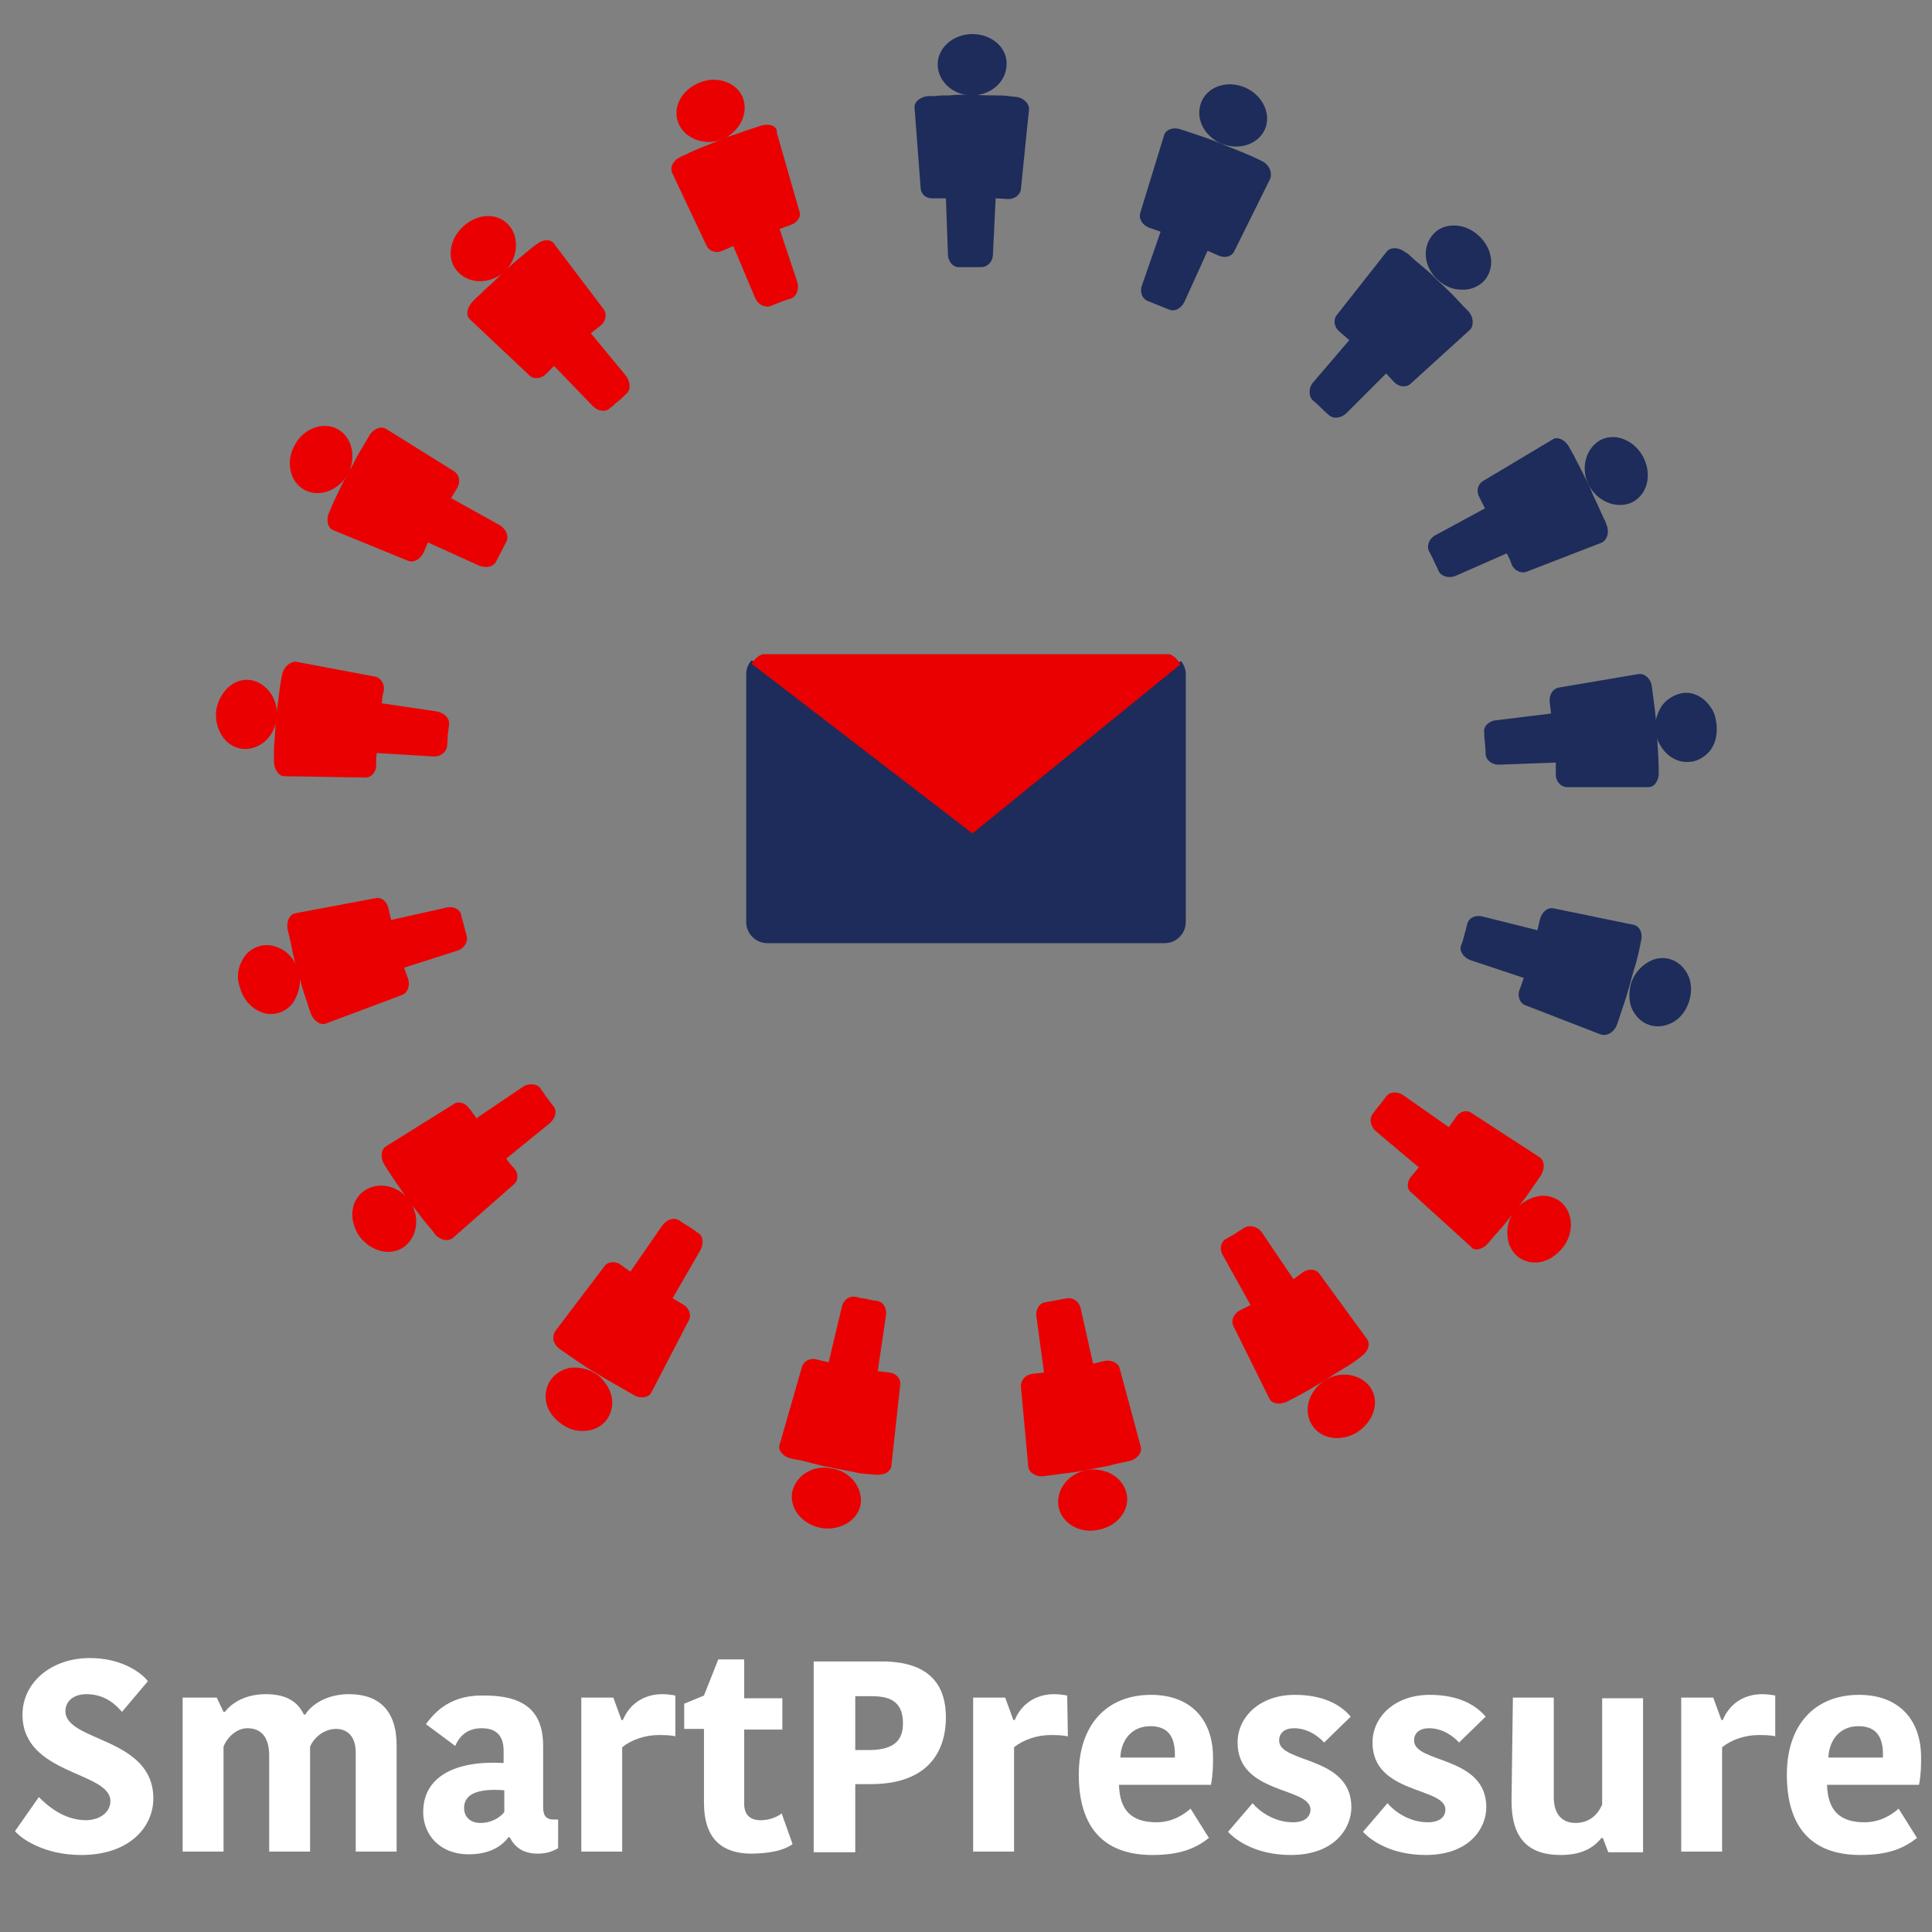 <?xml version="1.0" encoding="utf-8"?>
<!-- Generator: Adobe Illustrator 23.0.4, SVG Export Plug-In . SVG Version: 6.00 Build 0)  -->
<svg version="1.1" id="Calque_1" xmlns="http://www.w3.org/2000/svg" xmlns:xlink="http://www.w3.org/1999/xlink" x="0px" y="0px"
	 viewBox="0 0 283.5 283.5" style="enable-background:new 0 0 283.5 283.5;" xml:space="preserve">
<rect x="0" y="0" width="283.5" height="283.5" fill="#808080" stroke="none"/>
<style type="text/css">
	.st0{enable-background:new    ;}
	.st1{fill:#FFFFFF;}
	.st2{fill:#1D2C5A;}
	.st3{fill:#EA0000;}
</style>
<g class="st0">
	<path class="st1" d="M16.2,264.3c0-4.4-12.9-3.8-12.9-12.7c0-4.6,4.1-8.3,9.9-8.3c4.7,0,7.6,2.2,8.5,3.4l-3.8,4.5
		c-0.7-0.8-2.3-2.6-5.2-2.6c-2,0-3.1,1.1-3.1,2.5c0,4.5,12.9,3.8,12.9,12.8c0,4.2-3.5,8.3-10.6,8.3c-5.4,0-8.8-2.4-9.7-3.5l3.5-5
		c1.2,1.2,3.6,3.4,7,3.4C15,267,16.2,265.7,16.2,264.3z"/>
	<path class="st1" d="M51.2,248.6c4.4,0,7,2.4,7,7.5v15.6h-6v-14.5c0-2.6-1.4-3.5-2.9-3.5c-1.5,0-3.1,1-3.8,2.6v15.4h-6v-14.1
		c0-2.6-1.1-4-3.2-4c-1.5,0-2.9,1.2-3.5,2.7v15.4h-6v-22.6h5l1,2.1h0.2c1.4-1.8,3.7-2.6,6-2.6c3.4,0,4.8,1.4,5.6,3h0.2
		C45.7,250.1,48,248.6,51.2,248.6L51.2,248.6z"/>
	<path class="st1" d="M79.7,256.2v9c0,1.3,0.5,1.8,1.6,1.8h0.6v4.2c-1,0.6-2,0.8-3,0.8c-2.2,0-3.4-1-4.1-2.4h-0.2
		c-0.8,1.1-2.5,2.5-5.8,2.5c-4.4,0-6.7-3-6.7-6.2c0-5.2,4.7-7.6,11.8-7.2v-1.8c0-2.5-1.4-3.3-3.2-3.3c-2.2,0-3.3,1.2-3.9,2.6
		l-4.3-3.2c0.9-1.2,3.1-4.2,8.1-4.2C76.5,248.7,79.7,250.7,79.7,256.2L79.7,256.2z M74,262.7c-4-0.3-5.9,0.6-5.9,2.6
		c0,1.3,0.9,2.2,2.4,2.2c1.5,0,2.8-0.7,3.5-1.6L74,262.7L74,262.7z"/>
	<path class="st1" d="M99.2,254.8c-0.8-0.2-1.8-0.2-2.6-0.2c-1.9,0-4,0.7-5.3,1.8v15.3h-6v-22.6h4.7l1.2,3.3h0.2
		c0.9-2.2,2.9-3.8,5.8-3.8c0.6,0,1.4,0.1,1.9,0.2V254.8z"/>
	<path class="st1" d="M103.3,264.5v-10.8h-2.9V250l2.9-1.2l2.1-5.3h3.8v5.7h5.6v4.6h-5.6v10.9c0,1.6,0.9,2.4,2.4,2.4
		c1,0,2.2-0.3,3.1-1l1.6,4.5c-0.8,0.6-2.5,1.4-6.3,1.4C106.1,271.9,103.3,270,103.3,264.5z"/>
	<path class="st1" d="M138.8,252c0,5.2-2.8,9.8-11,9.8h-2.3v10h-6.1v-28h9.6C134.7,243.7,138.8,245.8,138.8,252L138.8,252z
		 M125.5,248.9v7.9h2c4.1,0,5-1.8,5-3.9c0-2.8-1.4-4-4.5-4H125.5z"/>
	<path class="st1" d="M156.7,254.8c-0.8-0.2-1.8-0.2-2.6-0.2c-1.9,0-4,0.7-5.3,1.8v15.3h-6v-22.6h4.7l1.2,3.3h0.2
		c0.9-2.2,2.9-3.8,5.8-3.8c0.6,0,1.4,0.1,1.9,0.2L156.7,254.8z"/>
	<path class="st1" d="M177.4,269.7c-1.8,1.4-4,2.5-8.3,2.5c-7.1,0-10.8-4-10.8-11.8c0-7.3,4.1-11.7,10.6-11.7c5.8,0,9.1,3.6,9.1,9.2
		c0,1.2,0,2.3-0.3,4h-13.5c0.1,3.6,1.7,5.5,5.5,5.5c2.4,0,4.1-1.2,5-2L177.4,269.7z M164.4,257.9h8v-0.8c-0.1-2.5-1.2-3.8-3.6-3.8
		C166.1,253.3,164.5,255.3,164.4,257.9z"/>
	<path class="st1" d="M181.6,255.7c0-3.7,3.2-7,8.4-7c4.1,0,6.7,1.4,8.2,3.2l-3.9,3.8c-0.8-0.9-2.4-2.1-4.4-2.1
		c-1.4,0-2.2,0.7-2.2,1.8c0,3.4,10.6,2.2,10.6,9.8c0,3-2.4,7-8.9,7c-5,0-8-2.1-9.2-3.4l3.6-4.2c1,1.2,3.2,2.8,5.9,2.8
		c1.9,0,2.6-0.9,2.6-1.9C192.2,262.2,181.6,263.3,181.6,255.7L181.6,255.7z"/>
	<path class="st1" d="M201.4,255.7c0-3.7,3.2-7,8.4-7c4.1,0,6.7,1.4,8.2,3.2l-3.9,3.8c-0.8-0.9-2.4-2.1-4.4-2.1
		c-1.4,0-2.2,0.7-2.2,1.8c0,3.4,10.6,2.2,10.6,9.8c0,3-2.4,7-8.9,7c-5,0-8-2.1-9.2-3.4l3.6-4.2c1,1.2,3.2,2.8,5.9,2.8
		c1.9,0,2.6-0.9,2.6-1.9C212,262.2,201.4,263.3,201.4,255.7L201.4,255.7z"/>
	<path class="st1" d="M222,249.1h6v14.6c0,2.5,1.2,3.8,3.2,3.8c2.6,0,3.6-2,3.9-2.7v-15.6h6v22.6h-5.1l-0.8-2.1h-0.2
		c-1.3,1.6-3.1,2.5-6,2.5c-4.8,0-7.2-2.5-7.2-7.9L222,249.1z"/>
	<path class="st1" d="M260.6,254.8c-0.8-0.2-1.8-0.2-2.6-0.2c-1.9,0-4,0.7-5.3,1.8v15.3h-6v-22.6h4.7l1.2,3.3h0.2
		c0.9-2.2,2.9-3.8,5.8-3.8c0.6,0,1.4,0.1,1.9,0.2V254.8z"/>
	<path class="st1" d="M281.3,269.7c-1.8,1.4-4,2.5-8.3,2.5c-7.1,0-10.8-4-10.8-11.8c0-7.3,4.1-11.7,10.6-11.7c5.8,0,9.1,3.6,9.1,9.2
		c0,1.2,0,2.3-0.3,4h-13.5c0.1,3.6,1.7,5.5,5.5,5.5c2.4,0,4.1-1.2,5-2L281.3,269.7z M268.3,257.9h8v-0.8c-0.1-2.5-1.2-3.8-3.6-3.8
		C270,253.3,268.4,255.3,268.3,257.9L268.3,257.9z"/>
</g>
<path class="st2" d="M242,150.4c1.2,0.4,2.4,0.2,3.5-0.4c1.1-0.6,2-1.8,2.4-3.2c0.4-1.4,0.3-2.8-0.3-3.9c-0.6-1.1-1.5-1.9-2.7-2.2
	c-1.2-0.3-2.4,0-3.4,0.7c-1,0.7-1.8,1.7-2.2,3c-0.3,1.3-0.3,2.6,0.2,3.7C240,149.1,240.8,150,242,150.4L242,150.4z"/>
<path class="st2" d="M237.3,150.3c0,0,0.5-1.5,1-3c0.5-1.5,0.9-3,0.9-3s0.4-1.5,0.9-3.1c0.4-1.5,0.7-3.1,0.7-3.1
	c0.3-1.2-0.2-2.2-1.1-2.4l-11.7-2.4c-0.9-0.2-1.7,0.5-2,1.5l-0.4,1.7l-8-2c-1.1-0.3-2.1,0.2-2.3,1.1c0,0-0.2,0.8-0.4,1.5
	c-0.1,0.4-0.2,0.8-0.3,1.1c-0.1,0.3-0.2,0.5-0.2,0.5c-0.3,0.8,0.3,1.8,1.4,2.2l7.8,2.6l-0.6,1.7c-0.4,0.9,0,2,0.8,2.3l11.1,4.3
	C235.9,152.1,236.9,151.4,237.3,150.3L237.3,150.3z"/>
<g>
	<path class="st3" d="M222.6,184.3c0.9,0.8,2.2,1.1,3.4,0.9c1.2-0.2,2.4-1,3.3-2.1c0.9-1.1,1.3-2.5,1.2-3.8
		c-0.1-1.2-0.7-2.4-1.7-3.1c-1-0.7-2.3-0.9-3.4-0.6c-1.2,0.3-2.3,1-3.1,2c-0.8,1.1-1.2,2.3-1.1,3.5
		C221.2,182.3,221.7,183.5,222.6,184.3L222.6,184.3z"/>
	<path class="st3" d="M218.3,182.5c0,0,1-1.2,2.1-2.4c1-1.2,2-2.5,2-2.5c0,0,1-1.2,1.9-2.5c0.9-1.3,1.8-2.6,1.8-2.6
		c0.6-1,0.6-2.2-0.2-2.7l-10-6.5c-0.7-0.5-1.8-0.2-2.3,0.7l-1,1.4l-6.7-4.7c-0.9-0.6-2-0.5-2.5,0.2c0,0-0.1,0.2-0.3,0.4
		c-0.2,0.2-0.4,0.6-0.7,0.9c-0.5,0.6-1,1.3-1,1.3c-0.5,0.7-0.3,1.8,0.5,2.5l6.3,5.3l-1.1,1.3c-0.7,0.8-0.7,1.9,0,2.4l8.8,8
		C216.3,183.6,217.5,183.4,218.3,182.5L218.3,182.5z"/>
	<path class="st3" d="M192.4,208.9c1.2,2.2,4.2,2.8,6.7,1.3c2.5-1.6,3.4-4.5,2-6.6c-1.4-2-4.4-2.5-6.6-1.1
		C192.2,203.9,191.2,206.7,192.4,208.9L192.4,208.9z"/>
	<path class="st3" d="M189,205.6c0,0,1.4-0.7,2.8-1.5c1.4-0.8,2.7-1.6,2.7-1.6s1.3-0.9,2.7-1.7c1.4-0.8,2.6-1.8,2.6-1.8
		c1-0.7,1.3-1.8,0.8-2.5l-7-9.6c-0.5-0.7-1.6-0.8-2.4-0.2c0,0-0.4,0.3-0.7,0.5c-0.4,0.3-0.7,0.5-0.7,0.5l-4.6-6.8
		c-0.6-0.9-1.7-1.2-2.5-0.8c0,0-0.7,0.4-1.4,0.9c-0.7,0.4-1.4,0.8-1.4,0.8c-0.8,0.4-1,1.6-0.4,2.5l4,7.2c0,0-0.4,0.2-0.8,0.4
		c-0.4,0.2-0.8,0.4-0.8,0.4c-0.9,0.5-1.3,1.5-0.9,2.3l5.3,10.7C186.7,206,187.9,206.2,189,205.6L189,205.6z"/>
	<path class="st3" d="M155.3,220.9c0.3,2.4,2.9,4.2,5.8,3.6c2.9-0.5,4.8-3,4.2-5.4c-0.6-2.4-3.1-3.8-5.8-3.4
		C156.9,216.2,155,218.4,155.3,220.9L155.3,220.9z"/>
	<path class="st3" d="M153.2,216.6c0,0,1.6-0.2,3.1-0.4c0.8-0.1,1.6-0.2,2.2-0.3c0.6-0.1,1-0.2,1-0.2s1.6-0.3,3.1-0.6
		c1.5-0.4,3.1-0.7,3.1-0.7c1.2-0.3,1.9-1.2,1.7-2.1l-3.1-11.5c-0.2-0.8-1.2-1.3-2.2-1.1l-1.7,0.4l-1.8-8c-0.2-1.1-1.1-1.7-2-1.6
		l-3.2,0.6c-0.9,0.1-1.5,1.1-1.3,2.2l1.1,8.1l-1.7,0.2c-1,0.1-1.7,0.9-1.7,1.8l1.1,11.9C151,216.1,152.1,216.8,153.2,216.6
		L153.2,216.6z"/>
	<path class="st3" d="M116.3,218.7c-0.6,2.4,1.2,4.9,4.1,5.5c2.9,0.5,5.5-1.1,5.9-3.5c0.3-2.4-1.5-4.8-4.2-5.2
		C119.5,214.9,117,216.3,116.3,218.7z"/>
	<path class="st3" d="M116,214c0,0,0.4,0.1,1,0.2c0.6,0.1,1.4,0.3,2.1,0.5c0.8,0.2,1.5,0.4,2.1,0.5c0.6,0.1,1,0.2,1,0.2
		s1.6,0.3,3.1,0.6c0.8,0.2,1.6,0.3,2.2,0.3c0.6,0.1,1,0.1,1,0.1c1.2,0.1,2.2-0.4,2.3-1.3l1.3-11.9c0.1-0.9-0.6-1.7-1.6-1.8l-1.7-0.2
		l1.2-8.1c0.2-1.1-0.4-2.1-1.3-2.2c0,0-0.8-0.1-1.6-0.3c-0.4-0.1-0.8-0.1-1.1-0.2c-0.3-0.1-0.5-0.1-0.5-0.1c-0.9-0.2-1.8,0.5-2,1.6
		l-1.9,8c0,0-0.4-0.1-0.9-0.2c-0.4-0.1-0.8-0.2-0.8-0.2c-1-0.3-1.9,0.2-2.2,1l-3.3,11.5C114.1,212.7,114.8,213.7,116,214L116,214z"
		/>
	<path class="st3" d="M80.8,202.5c-0.7,1-0.9,2.3-0.6,3.5c0.3,1.2,1.2,2.3,2.4,3.1c0.6,0.4,1.3,0.7,1.9,0.8c0.7,0.1,1.3,0.1,1.9,0
		c1.2-0.2,2.3-0.9,2.9-2c0.6-1.1,0.7-2.3,0.3-3.5c-0.2-0.6-0.5-1.1-0.9-1.6c-0.4-0.5-0.8-1-1.4-1.3c-1.1-0.7-2.4-0.9-3.6-0.8
		C82.6,200.9,81.5,201.5,80.8,202.5L80.8,202.5z"/>
	<path class="st3" d="M82.2,198c0,0,1.3,0.9,2.6,1.8c1.3,0.9,2.7,1.7,2.7,1.7s0.3,0.2,0.8,0.5c0.5,0.3,1.2,0.7,1.9,1.1
		c1.4,0.8,2.8,1.6,2.8,1.6c1,0.6,2.2,0.4,2.6-0.4l5.5-10.6c0.4-0.8,0-1.8-0.9-2.3l-1.5-0.9l4.1-7.1c0.5-0.9,0.4-2.1-0.4-2.5
		c0,0-0.2-0.1-0.4-0.3c-0.3-0.2-0.6-0.4-0.9-0.6c-0.7-0.4-1.4-0.9-1.4-0.9c-0.8-0.5-1.8-0.2-2.5,0.7l-4.7,6.8l-1.4-1
		c-0.8-0.6-1.9-0.5-2.4,0.2l-7.2,9.5C80.9,196.2,81.2,197.3,82.2,198L82.2,198z"/>
	<path class="st3" d="M53.5,174.7c-2.1,1.4-2.4,4.4-0.7,6.8c1.8,2.3,4.8,2.9,6.7,1.3c1.9-1.6,2.1-4.6,0.5-6.7
		C58.5,174,55.6,173.3,53.5,174.7z"/>
	<path class="st3" d="M56.4,170.9c0,0,0.2,0.3,0.5,0.8c0.3,0.5,0.8,1.2,1.2,1.8c0.9,1.3,1.8,2.6,1.8,2.6s0.2,0.3,0.6,0.8
		c0.4,0.5,0.9,1.1,1.3,1.7c0.5,0.6,1,1.2,1.4,1.7c0.4,0.4,0.6,0.8,0.6,0.8c0.8,0.9,1.9,1.1,2.6,0.6l9-7.9c0.7-0.6,0.7-1.7,0-2.4
		c0,0-0.3-0.3-0.6-0.7c-0.3-0.3-0.5-0.7-0.5-0.7l6.4-5.2c0.8-0.7,1.1-1.8,0.5-2.5c0,0-0.5-0.6-1-1.3c-0.5-0.7-0.9-1.3-0.9-1.3
		c-0.5-0.7-1.7-0.8-2.6-0.2l-6.8,4.6c0,0-0.2-0.4-0.5-0.7c-0.2-0.4-0.5-0.7-0.5-0.7c-0.5-0.8-1.6-1.2-2.3-0.7l-10.1,6.3
		C55.9,168.8,55.8,169.9,56.4,170.9L56.4,170.9z"/>
	<path class="st3" d="M38.2,138.8c-1.2,0.3-2.2,1.1-2.7,2.2c-0.6,1.1-0.8,2.5-0.3,3.9c0.4,1.4,1.2,2.5,2.3,3.2
		c1.1,0.7,2.3,0.9,3.5,0.5c1.2-0.4,2.1-1.3,2.5-2.4c0.5-1.1,0.7-2.4,0.3-3.7c-0.4-1.3-1.1-2.3-2.1-3
		C40.6,138.8,39.4,138.5,38.2,138.8L38.2,138.8z"/>
	<path class="st3" d="M42.2,136.4c0,0,0.4,1.5,0.7,3.1c0.3,1.6,0.8,3.1,0.8,3.1s0.4,1.5,0.9,3.1c0.5,1.5,1,3,1,3
		c0.4,1.1,1.4,1.8,2.2,1.5L59,146c0.8-0.3,1.2-1.3,0.9-2.3l-0.6-1.7l7.8-2.5c1-0.3,1.6-1.3,1.4-2.1c0,0-0.2-0.8-0.4-1.5
		c-0.1-0.4-0.2-0.8-0.3-1.1c-0.1-0.3-0.1-0.5-0.1-0.5c-0.2-0.9-1.2-1.4-2.3-1.1l-8,1.8l-0.4-1.7c-0.2-1-1-1.7-1.9-1.5L43.4,134
		C42.5,134.1,42,135.2,42.2,136.4L42.2,136.4z"/>
	<path class="st3" d="M36.8,99.8c-2.4-0.4-4.7,1.7-5.1,4.6c-0.2,2.9,1.6,5.4,4.1,5.5s4.6-2,4.8-4.6C40.9,102.7,39.2,100.2,36.8,99.8
		z"/>
	<path class="st3" d="M41.4,99c0,0-0.1,0.4-0.2,1c-0.1,0.6-0.2,1.4-0.3,2.2c-0.2,1.6-0.4,3.1-0.4,3.1s-0.1,1.6-0.2,3.2
		c-0.1,0.8-0.1,1.6-0.1,2.2c0,0.6,0,1,0,1c0,1.2,0.7,2.2,1.5,2.2l11.9,0.2c0.9,0,1.6-0.8,1.6-1.8c0,0,0-0.4,0-0.9
		c0-0.4,0.1-0.9,0.1-0.9l8.2,0.5c1.1,0.1,2-0.6,2.1-1.5c0,0,0.1-0.8,0.1-1.6c0.1-0.8,0.2-1.6,0.2-1.6c0.1-0.9-0.7-1.7-1.8-1.9
		l-8.1-1.2c0,0,0.1-0.4,0.1-0.9c0.1-0.4,0.2-0.9,0.2-0.9c0.2-1-0.4-1.9-1.2-2.1l-11.7-2.2C42.5,97.1,41.6,97.9,41.4,99L41.4,99z"/>
	<path class="st3" d="M49.6,63c-2.1-1.2-5.1-0.2-6.4,2.4C41.8,68,42.7,71,44.9,72c2.3,1,4.9-0.2,6.2-2.5
		C52.3,67.1,51.7,64.2,49.6,63z"/>
	<path class="st3" d="M54.2,63.9c0,0-0.8,1.4-1.6,2.7c-0.4,0.7-0.7,1.4-1,1.9c-0.3,0.5-0.5,0.9-0.5,0.9s-0.2,0.4-0.5,0.9
		c-0.3,0.5-0.6,1.2-1,2c-0.7,1.4-1.3,2.9-1.3,2.9c-0.5,1.1-0.2,2.3,0.6,2.6l11,4.5c0.8,0.3,1.7-0.2,2.2-1.1l0.7-1.6l7.5,3.4
		c1,0.4,2.1,0.2,2.5-0.6l1.5-2.9c0.4-0.8,0-1.8-0.9-2.4l-7.2-4l0.9-1.5c0.5-0.9,0.3-1.9-0.4-2.4l-10.1-6.3
		C55.9,62.5,54.8,62.9,54.2,63.9z"/>
	<path class="st3" d="M74.8,33.2c-1.6-2-4.6-2-6.8,0c-2.2,2-2.5,5.1-0.7,6.8c1.8,1.8,4.7,1.6,6.7-0.1C75.9,38.1,76.3,35.1,74.8,33.2
		z"/>
	<path class="st3" d="M78.8,35.8c0,0-0.3,0.2-0.8,0.6c-0.5,0.4-1.1,0.9-1.7,1.4c-1.2,1-2.4,2.1-2.4,2.1s-0.3,0.3-0.7,0.7
		c-0.4,0.4-1,1-1.6,1.5c-0.6,0.5-1.1,1.1-1.6,1.5c-0.4,0.4-0.7,0.7-0.7,0.7c-0.8,0.9-1,2-0.3,2.6l8.7,8.2c0.6,0.6,1.7,0.5,2.4-0.2
		c0,0,0.3-0.3,0.6-0.6c0.3-0.3,0.6-0.6,0.6-0.6l5.7,5.9c0.8,0.8,1.9,0.9,2.5,0.3c0,0,0.1-0.1,0.4-0.3c0.2-0.2,0.5-0.5,0.8-0.7
		c0.6-0.5,1.2-1.1,1.2-1.1c0.7-0.6,0.6-1.7,0-2.6l-5.2-6.3l1.4-1.1c0.8-0.6,1-1.7,0.5-2.4l-7.2-9.5C80.9,35,79.7,35.1,78.8,35.8z"/>
	<path class="st3" d="M109.1,14.6c-0.7-2.3-3.6-3.6-6.4-2.5c-2.8,1.1-4.1,3.8-3.1,6.1c1,2.2,3.8,3.2,6.3,2.3
		C108.3,19.5,109.8,17,109.1,14.6z"/>
	<path class="st3" d="M111.8,18.4c0,0-0.4,0.1-0.9,0.3c-0.6,0.2-1.3,0.4-2.1,0.7c-0.8,0.3-1.5,0.5-2.1,0.7c-0.6,0.2-0.9,0.4-0.9,0.4
		s-1.5,0.6-3,1.2c-0.7,0.3-1.5,0.6-2,0.9c-0.5,0.2-0.9,0.4-0.9,0.4c-1.1,0.5-1.6,1.5-1.3,2.3l5.1,10.8c0.4,0.8,1.4,1.1,2.3,0.7
		l1.6-0.7l3.2,7.6c0.4,1,1.4,1.5,2.3,1.2c0,0,0.7-0.3,1.5-0.6c0.7-0.3,1.5-0.5,1.5-0.5c0.8-0.3,1.2-1.4,0.9-2.4l-2.6-7.8
		c0,0,0.4-0.1,0.8-0.3c0.4-0.1,0.8-0.3,0.8-0.3c1-0.3,1.6-1.2,1.3-2l-3.3-11.5C114.1,18.5,113,18.1,111.8,18.4z"/>
</g>
<path class="st2" d="M147.7,9.6c0.2-2.5-2.1-4.6-5-4.6c-2.9,0-5.2,2.1-5.1,4.6c0.1,2.5,2.4,4.4,5,4.4C145.3,14,147.6,12.1,147.7,9.6
	z"/>
<path class="st2" d="M149,14.2c0,0-0.4,0-1-0.1c-0.6-0.1-1.4-0.1-2.2-0.1c-1.6,0-3.2-0.1-3.2-0.1s-0.4,0-1,0c-0.6,0-1.4,0-2.2,0.1
	c-0.8,0-1.6,0-2.2,0.1c-0.6,0-1,0-1,0c-1.2,0.1-2.1,0.9-2,1.7l0.9,11.9c0.1,0.9,0.9,1.5,1.9,1.4c0,0,0.4,0,0.9,0c0.4,0,0.9,0,0.9,0
	l0.3,8.2c0,1.1,0.8,2,1.7,1.9c0,0,0.2,0,0.5,0c0.3,0,0.7,0,1.1,0c0.8,0,1.6,0,1.6,0c0.9,0,1.7-0.8,1.7-1.9l0.4-8.2l1.7,0.1
	c1,0.1,1.9-0.6,2-1.4L151,16C151,15.1,150.1,14.3,149,14.2z"/>
<path class="st2" d="M185.6,19c1-2.2-0.3-5.1-3-6.2c-2.7-1.1-5.6,0-6.4,2.4c-0.8,2.3,0.6,4.9,3.1,5.9
	C181.8,22.1,184.6,21.2,185.6,19z"/>
<path class="st2" d="M185.1,23.6c0,0-1.4-0.7-2.9-1.3c-0.7-0.3-1.5-0.6-2-0.8c-0.6-0.2-0.9-0.4-0.9-0.4s-1.5-0.6-3-1.1
	c-1.5-0.5-3-1-3-1c-1.1-0.4-2.3,0-2.5,0.9l-3.5,11.4c-0.2,0.8,0.3,1.7,1.3,2.1l1.7,0.6l-2.7,7.8c-0.4,1,0,2.1,0.9,2.4l3,1.2
	c0.8,0.4,1.8-0.1,2.3-1.1l3.4-7.5l1.6,0.7c0.9,0.4,1.9,0.2,2.3-0.6l5.3-10.7C186.7,25.2,186.2,24.1,185.1,23.6L185.1,23.6z"/>
<path class="st2" d="M217.6,41.4c0.9-0.9,1.3-2.1,1.2-3.3c-0.1-1.2-0.7-2.5-1.8-3.5c-2.1-2-5.3-2-6.8-0.1c-1.6,1.9-1.2,4.8,0.8,6.6
	c1,0.9,2.2,1.4,3.4,1.4C215.5,42.6,216.7,42.2,217.6,41.4z"/>
<path class="st2" d="M215.4,45.6c0,0-0.3-0.3-0.7-0.7c-0.4-0.4-0.9-1-1.5-1.6c-1.1-1.1-2.3-2.2-2.3-2.2s-0.3-0.3-0.7-0.7
	c-0.4-0.4-1-0.9-1.6-1.4c-0.6-0.5-1.2-1-1.6-1.4c-0.4-0.4-0.8-0.6-0.8-0.6c-0.9-0.7-2.1-0.8-2.7-0.1l-7.4,9.4
	c-0.5,0.7-0.3,1.8,0.5,2.4c0,0,0.3,0.3,0.7,0.6c0.3,0.3,0.7,0.6,0.7,0.6l-5.3,6.2c-0.7,0.8-0.7,2-0.1,2.6c0,0,0.6,0.5,1.2,1.1
	c0.6,0.6,1.2,1.1,1.2,1.1c0.6,0.6,1.8,0.5,2.6-0.3l5.8-5.8l1.2,1.3c0.7,0.7,1.8,0.8,2.4,0.2l8.8-8C216.3,47.6,216.2,46.4,215.4,45.6
	z"/>
<path class="st2" d="M239.3,73.8c2.3-1,3.2-3.9,1.9-6.6c-1.3-2.6-4.2-3.8-6.4-2.6c-2.1,1.2-2.9,4.1-1.7,6.5
	C234.3,73.5,237,74.7,239.3,73.8L239.3,73.8z"/>
<path class="st2" d="M235.7,76.9c0,0-0.1-0.4-0.4-0.9c-0.2-0.5-0.6-1.3-0.9-2c-0.3-0.7-0.7-1.4-0.9-2c-0.2-0.5-0.4-0.9-0.4-0.9
	s-0.7-1.4-1.4-2.8c-0.4-0.7-0.7-1.4-1-1.9c-0.3-0.5-0.5-0.9-0.5-0.9c-0.6-1-1.7-1.5-2.4-1l-10.2,6.1c-0.8,0.5-1,1.5-0.5,2.4
	c0,0,0.2,0.4,0.4,0.8c0.2,0.4,0.4,0.8,0.4,0.8l-7.2,3.9c-1,0.5-1.4,1.6-1,2.4c0,0,0.4,0.7,0.7,1.4c0.2,0.4,0.3,0.7,0.5,1
	c0.1,0.3,0.2,0.5,0.2,0.5c0.4,0.8,1.5,1.1,2.5,0.7l7.5-3.3c0,0,0.2,0.4,0.4,0.8c0.2,0.4,0.3,0.8,0.3,0.8c0.4,0.9,1.3,1.4,2.2,1.1
	l11.1-4.3C235.9,79.1,236.2,78,235.7,76.9L235.7,76.9z"/>
<path class="st2" d="M247.8,111.8c1.2,0,2.3-0.7,3.1-1.6c0.8-1,1.1-2.3,1-3.8c-0.1-0.7-0.2-1.4-0.5-2c-0.3-0.6-0.7-1.1-1.2-1.6
	c-0.9-0.8-2.1-1.3-3.3-1.1c-1.2,0.2-2.3,0.9-3,1.8c-0.3,0.5-0.6,1-0.8,1.7c-0.2,0.6-0.3,1.3-0.2,1.9c0.1,1.3,0.7,2.5,1.6,3.4
	C245.4,111.4,246.6,111.9,247.8,111.8z"/>
<path class="st2" d="M243.4,113.5c0,0,0-1.6-0.1-3.2c-0.1-1.6-0.2-3.2-0.2-3.2s0-0.4-0.1-1c0-0.6-0.1-1.4-0.2-2.2
	c-0.2-1.6-0.4-3.1-0.4-3.1c-0.1-1.2-1.1-2-1.9-1.9l-11.8,2c-0.9,0.2-1.4,1.1-1.3,2.1l0.2,1.7l-8.1,1c-1.1,0.1-1.9,1-1.7,1.8
	c0,0,0,0.2,0,0.5c0,0.3,0.1,0.7,0.1,1.1c0.1,0.8,0.1,1.6,0.1,1.6c0.1,0.9,1,1.6,2.1,1.5l8.2-0.3l0,1.8c0,1,0.8,1.8,1.6,1.8h11.9
	C242.7,115.6,243.4,114.6,243.4,113.5L243.4,113.5z"/>
<path class="st2" d="M110.3,96.9c-0.5,0.5-0.8,1.2-0.8,2v9.5v26.9c0,1.7,1.4,3.1,3.1,3.1h58.3c1.7,0,3.1-1.4,3.1-3.1v-26.6v-9.8
	c0-0.7-0.3-1.4-0.7-1.9l-30.5,19.1L110.3,96.9z"/>
<path class="st3" d="M110.3,97.4l32.4,24.9l30.5-24.8c-0.4-0.8-1-1.3-1.6-1.5h-59.7C111.3,96.2,110.7,96.7,110.3,97.4z"/>
<path class="st3" d="M110.3,96.9l32.4,19.2l30.5-19.1l-30.5,16.6L110.3,96.9z"/>
</svg>

